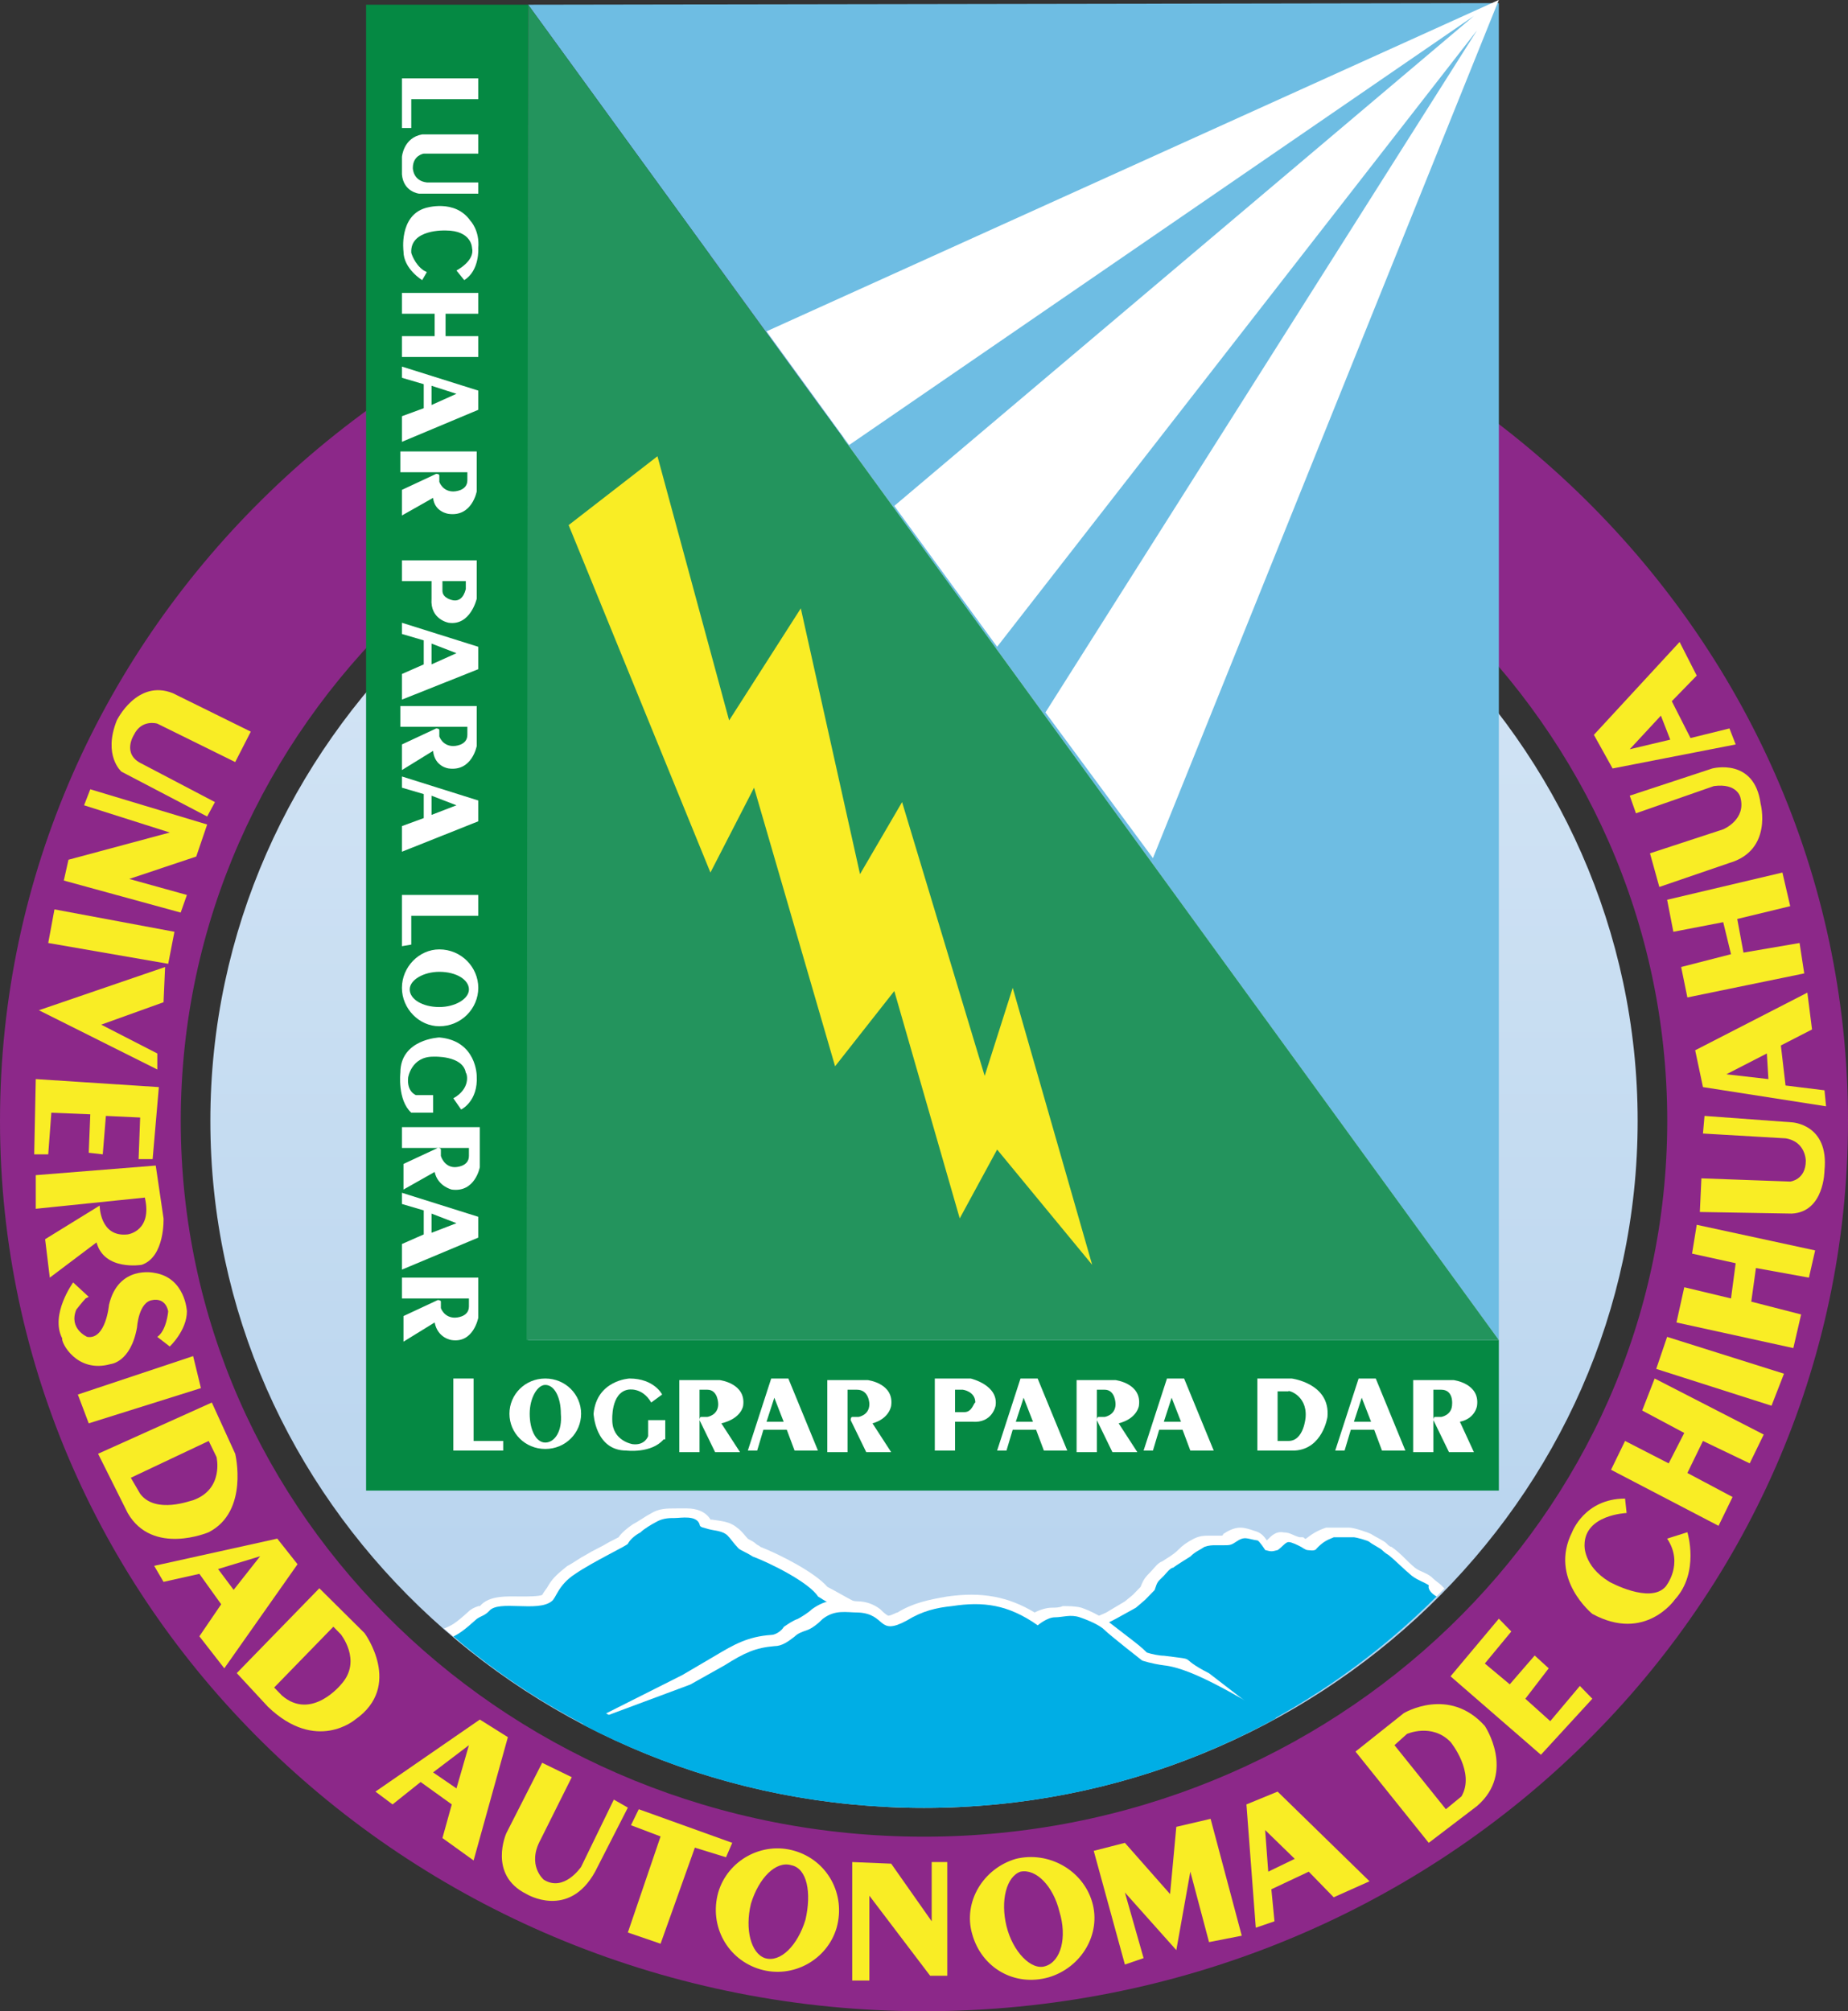 <?xml version="1.0" encoding="UTF-8" standalone="no"?>
<!-- Created with Inkscape (http://www.inkscape.org/) -->

<svg
   width="661.691mm"
   height="720mm"
   viewBox="0 0 661.691 720"
   version="1.1"
   id="svg1042"
   inkscape:version="1.2.1 (9c6d41e410, 2022-07-14)"
   sodipodi:docname="Escudo UACH neutral.svg"
   xmlns:inkscape="http://www.inkscape.org/namespaces/inkscape"
   xmlns:sodipodi="http://sodipodi.sourceforge.net/DTD/sodipodi-0.dtd"
   xmlns="http://www.w3.org/2000/svg"
   xmlns:svg="http://www.w3.org/2000/svg">
  <rect x="0" y="0" width="661.691" height="720" fill="#333333" stroke="none"/>
  <sodipodi:namedview
     id="namedview1044"
     pagecolor="#ffffff"
     bordercolor="#666666"
     borderopacity="1.0"
     inkscape:showpageshadow="2"
     inkscape:pageopacity="0.0"
     inkscape:pagecheckerboard="0"
     inkscape:deskcolor="#d1d1d1"
     inkscape:document-units="mm"
     showgrid="false"
     inkscape:zoom="0.19220153"
     inkscape:cx="-88.448828"
     inkscape:cy="1415.1812"
     inkscape:window-width="1920"
     inkscape:window-height="1017"
     inkscape:window-x="-8"
     inkscape:window-y="410"
     inkscape:window-maximized="1"
     inkscape:current-layer="layer1" />
  <defs
     id="defs1039">
    <linearGradient
       id="path4297_1_"
       gradientUnits="userSpaceOnUse"
       x1="199.16"
       y1="177.46"
       x2="199.16"
       y2="-0.571"
       gradientTransform="matrix(5.579,0,0,5.732,-780.528,-370.318)">
					<stop
   offset="0"
   style="stop-color:#FFFFFF"
   id="stop12" />

					<stop
   offset="0"
   style="stop-color:#F7F7F7"
   id="stop14" />

					<stop
   offset="0"
   style="stop-color:#87B7E2"
   id="stop16" />

					<stop
   offset="0"
   style="stop-color:#B3D1ED"
   id="stop18" />

					<stop
   offset="1"
   style="stop-color:#FFFFFF"
   id="stop20" />

				</linearGradient>
  </defs>
  <g
     inkscape:label="Capa 1"
     inkscape:groupmode="layer"
     id="layer1">
    <path
       id="path4297"
       inkscape:connector-curvature="0"
       class="st3"
       d="m 75.319,401.274 c 0,-135.86 114.373,-245.924 255.527,-245.924 141.153,0 255.527,110.064 255.527,245.924 0,135.86 -114.373,245.924 -255.527,245.924 -141.153,0 -255.527,-110.064 -255.527,-245.924"
       style="fill:url(#path4297_1_);stroke-width:5.655" />
    <path
       id="path4333"
       inkscape:connector-curvature="0"
       class="st0"
       d="m 237.673,630 c -29.012,-10.892 -55.792,-26.943 -78.666,-47.006 2.79,-1.146 3.905,-1.72 8.369,-5.732 1.116,-1.146 2.232,-1.72 3.905,-2.293 0,0 0.558,0 0.558,0 3.348,-4.013 10.043,-3.44 15.064,-3.44 1.674,0 6.137,0 7.253,-0.573 0.558,-1.146 1.674,-2.293 2.232,-3.439 1.674,-2.866 3.905,-4.586 6.695,-6.879 2.232,-1.146 4.463,-2.866 6.695,-4.013 2.79,-1.72 5.579,-2.866 8.369,-4.586 1.116,-0.573 2.232,-1.146 3.348,-1.72 1.116,-1.72 3.348,-3.439 5.021,-4.586 2.232,-1.146 4.463,-2.866 6.695,-4.013 2.79,-1.72 5.579,-1.72 8.927,-1.72 1.116,0 2.79,0 3.905,0 3.348,0 6.695,1.146 8.369,4.013 0,0 0,0 0.558,0 3.348,0.573 6.137,0.573 8.927,2.866 1.674,1.146 2.79,2.866 3.905,4.013 1.116,0.573 2.232,1.146 2.79,1.72 0.558,0.573 1.116,0.573 1.674,1.146 7.253,2.866 19.527,9.172 23.99,14.331 3.348,1.72 6.137,3.439 9.485,5.159 5.021,2.293 8.927,3.439 11.158,8.599 0.558,1.72 1.674,2.293 3.348,2.866 1.116,0.573 1.674,1.147 2.79,2.293 2.232,2.293 4.463,6.306 6.695,8.025 3.905,2.293 6.695,5.159 9.485,8.025 2.232,2.866 3.905,4.586 6.695,6.879 l 5.579,4.586 -7.811,1.72 c -13.39,2.293 -26.78,4.586 -40.17,6.306 -22.875,4.013 -44.076,6.306 -65.834,7.452"
       style="fill:#ffffff;stroke-width:5.655" />
    <path
       id="path4335"
       inkscape:connector-curvature="0"
       class="st4"
       d="m 229.862,627.134 c -24.548,-10.318 -47.423,-24.076 -67.508,-41.274 2.232,-1.147 3.905,-2.293 8.369,-6.306 1.674,-1.146 2.79,-1.146 4.463,-2.866 3.348,-4.013 17.295,0.573 22.317,-3.439 1.674,-1.146 2.232,-5.732 8.369,-9.745 6.695,-4.586 18.969,-10.318 18.969,-10.892 0.558,-1.147 2.232,-2.866 4.463,-4.013 1.116,-1.146 3.905,-2.866 6.137,-4.013 2.232,-1.146 4.463,-1.146 6.137,-1.146 2.232,0 7.811,-1.147 8.927,2.293 0,1.146 1.674,1.146 3.348,1.72 2.232,0.573 5.021,0.573 6.695,2.293 1.116,1.147 2.232,2.866 3.905,4.586 0.558,0.573 3.348,1.72 5.021,2.866 6.137,2.293 20.085,9.172 23.433,14.331 1.674,1.147 6.695,4.013 10.043,5.733 4.463,2.293 7.811,2.866 8.927,6.306 1.674,4.586 4.463,4.586 6.695,6.306 2.232,2.293 4.463,6.306 7.811,8.599 8.369,5.159 8.369,9.172 15.622,14.905 -0.558,0.573 -54.118,10.318 -112.142,13.758"
       style="fill:#00aee5;stroke-width:5.655" />
    <path
       id="path4337"
       inkscape:connector-curvature="0"
       class="st0"
       d="m 517.19,568.662 c -21.201,21.783 -45.749,39.554 -73.645,52.739 l -119.952,-7.452 10.6,-8.025 v 0 c 1.116,-1.146 3.347,-2.293 5.021,-2.866 1.674,-0.573 2.79,-1.146 4.463,-1.146 0.558,0 0.558,0 1.116,0 0.558,-0.573 1.116,-1.146 1.674,-1.72 0.558,-0.573 0.558,-0.573 1.116,-1.147 1.674,-0.573 2.79,-1.146 2.79,-1.146 v 0 l 13.39,-5.733 10.043,-5.159 14.506,-6.306 7.811,-3.44 6.695,-4.013 2.79,-2.293 2.79,-2.866 c 1.116,-2.866 1.674,-3.44 3.905,-5.732 1.116,-1.146 2.232,-2.866 3.905,-3.439 1.674,-1.146 3.905,-2.293 5.579,-4.013 1.674,-1.72 3.348,-2.866 5.579,-4.013 2.232,-1.147 3.905,-1.147 6.137,-1.147 1.116,0 1.674,0 2.79,0 0.558,0 1.116,0 1.116,0 0,0 0.558,0 0.558,-0.573 v 0 0 c 1.674,-1.146 3.905,-2.293 6.137,-2.293 1.674,0 3.348,0.573 5.021,1.146 2.232,0.573 3.347,1.72 4.463,3.439 1.674,-1.72 3.348,-3.439 6.137,-2.866 2.232,0 3.347,1.146 5.579,1.72 h 0.557 0.557 c 0.557,0 0.557,0.573 1.116,0.573 2.232,-1.72 3.905,-2.866 7.253,-4.013 h 0.558 0.557 c 0,0 6.137,0 7.253,0 1.674,0 6.695,1.72 7.811,2.293 1.674,1.146 4.463,2.293 5.579,3.44 0.557,0.573 1.116,1.146 1.674,1.146 3.347,2.293 5.579,5.159 8.369,7.452 2.232,1.72 4.463,1.72 6.695,4.013 0.557,0.573 2.232,1.72 2.79,2.293 z"
       style="fill:#ffffff;stroke-width:5.655" />
    <path
       id="path4339"
       inkscape:connector-curvature="0"
       class="st4"
       d="m 514.401,571.529 c -18.969,18.917 -40.17,34.395 -64.161,47.006 l -116.605,-7.452 3.348,-2.293 c 0,0 2.232,-1.72 3.347,-1.72 0.558,0 3.348,-1.147 3.905,-1.147 0.558,0 3.905,-0.573 3.905,-0.573 0,0 1.116,-1.72 1.674,-2.293 0.558,0 0.558,-0.573 1.116,-1.146 0.558,0 2.232,-1.146 2.232,-1.146 l 13.39,-5.732 10.043,-5.159 15.064,-6.306 7.811,-4.013 7.253,-4.013 3.348,-2.866 3.348,-3.44 c 1.116,-3.439 1.116,-2.866 3.348,-5.159 0.558,-0.573 2.232,-2.866 3.348,-2.866 0.558,-0.573 6.137,-4.013 6.137,-4.013 1.674,-1.72 3.348,-2.293 5.021,-3.439 1.674,-0.573 2.79,-0.573 3.905,-0.573 0.558,0 1.674,0 2.79,0 2.232,0 2.79,0 4.463,-1.146 3.348,-2.293 3.905,-1.146 7.811,-0.573 0.557,0 2.79,3.44 2.79,3.44 2.232,0.573 2.232,0.573 4.463,0 1.674,-1.146 2.79,-2.866 3.905,-2.866 1.116,0 3.348,1.146 4.463,1.72 0,0 1.674,1.146 2.232,1.146 0.557,0 2.79,0.573 3.347,-0.573 2.232,-2.293 3.347,-2.866 6.137,-4.013 0,0 7.253,0 7.253,0 0.557,0 5.021,1.146 5.579,1.72 0.557,0.573 3.905,2.293 4.463,2.866 0,0 1.116,1.146 2.232,1.72 2.232,1.72 5.579,5.159 8.369,7.452 2.232,1.72 4.463,2.293 6.137,3.44 -0.558,1.72 1.674,3.439 2.79,4.013 z"
       style="fill:#00aee5;stroke-width:5.655" />
    <path
       id="path4341"
       inkscape:connector-curvature="0"
       class="st0"
       d="m 391.101,639.745 c -19.527,4.586 -39.612,6.879 -60.813,6.879 -24.548,0 -47.981,-3.439 -70.298,-9.172 -13.948,-6.879 -26.78,-14.904 -42.96,-24.076 l 27.338,-13.758 11.716,-6.879 c 6.695,-4.013 11.716,-6.879 20.085,-7.452 1.674,0 3.905,-1.72 4.463,-2.866 1.674,-1.146 3.348,-2.293 5.021,-2.866 1.116,-0.573 3.905,-2.293 5.021,-3.44 5.579,-4.013 9.485,-3.439 16.18,-2.866 3.348,0 6.137,1.146 8.369,2.866 0.558,0.573 1.674,1.72 2.79,2.293 1.116,0 2.79,-1.147 3.348,-1.147 5.579,-3.439 11.158,-4.586 17.853,-5.733 12.274,-1.72 21.759,0 31.243,5.733 2.232,-1.146 4.463,-1.72 6.137,-1.72 1.116,0 2.79,0 3.905,-0.573 2.232,0 4.463,0 6.695,0.573 3.348,1.146 7.811,3.439 10.6,5.732 2.232,1.72 4.463,3.439 6.695,5.159 2.232,1.72 4.463,3.44 6.137,5.159 1.674,0.573 4.463,1.147 6.137,1.147 13.39,1.72 3.905,0 16.18,6.306 l 13.39,10.319 c -18.969,12.038 -36.265,22.93 -55.234,30.382"
       style="fill:#ffffff;stroke-width:5.655" />
    <path
       id="path4343"
       inkscape:connector-curvature="0"
       class="st4"
       d="m 456.935,615.096 c -37.381,20.637 -80.34,32.102 -126.09,32.102 -44.633,0 -85.919,-10.892 -122.184,-29.809 l 38.496,-14.331 12.274,-6.879 c 7.253,-4.586 11.158,-6.306 17.853,-6.879 2.79,0 5.021,-1.72 7.253,-3.439 1.116,-1.147 2.79,-1.72 4.463,-2.293 1.674,-0.573 3.905,-2.293 5.579,-4.013 4.463,-3.44 8.369,-2.293 12.832,-2.293 10.043,0.573 6.695,8.599 17.295,2.866 5.579,-3.44 10.6,-4.586 16.18,-5.159 11.158,-1.72 20.085,-0.573 30.685,6.879 0,0 3.348,-2.866 6.137,-2.866 2.79,0 5.579,-1.146 8.927,0 3.348,1.147 7.253,2.866 8.927,4.586 1.674,1.72 13.39,10.892 13.39,10.892 0,0 3.348,1.146 7.811,1.72 10.6,1.146 26.78,11.465 40.17,18.917"
       style="fill:#00aee5;stroke-width:5.655" />
    <path
       class="st5"
       d="M 330.846,82.548 C 147.848,82.548 0,225.287 0,401.274 0,577.261 148.406,720 330.846,720 c 182.997,0 330.846,-142.739 330.846,-318.726 0,-175.987 -148.406,-318.726 -330.846,-318.726 z m 0,574.968 c -147.29,0 -266.127,-114.65 -266.127,-256.242 0,-141.592 119.395,-256.242 266.127,-256.242 147.29,0 266.127,114.65 266.127,256.242 0,141.592 -119.395,256.242 -266.127,256.242 z"
       id="path30"
       style="fill:#8c2889;stroke-width:5.655" />
    <polygon
       id="polygon4347"
       class="st6"
       points="173.8,64.9 236.1,148.3 236.1,64.8 "
       transform="matrix(5.579,0,0,5.732,-780.528,-370.318)"
       style="fill:#6ebde3" />
    <polygon
       id="polygon4349"
       class="st7"
       points="163.4,64.9 173.8,64.9 173.8,148.3 236.1,148.3 236.1,157.7 163.4,157.7 "
       transform="matrix(5.579,0,0,5.732,-780.528,-370.318)"
       style="fill:#058943" />
    <g
       id="g94"
       transform="matrix(5.579,0,0,5.732,-780.528,-370.318)">
					<path
   class="st8"
   d="m 147,149.8 c 0,0 1.3,-0.1 1.7,-2.3 0,0 0.1,-1.6 1,-1.7 0,0 0.8,-0.2 1,0.7 0,0 -0.1,1.2 -0.7,1.6 l 0.8,0.6 c 0,0 1.1,-1 1.1,-2.2 0,0 -0.1,-2.1 -2.1,-2.4 0,0 -2.3,-0.5 -2.9,2 0,0 -0.2,2.2 -1.4,2 0,0 -1.2,-0.5 -0.7,-1.7 0,0 0.4,-0.5 0.6,-0.7 l 0.2,-0.1 -1,-0.9 c 0,0 -1.5,2 -0.7,3.5 -0.1,0.2 0.9,2.2 3.1,1.6 z"
   id="path34"
   style="fill:#f9ed25" />

					<polygon
   class="st8"
   points="152.3,149.3 144.9,151.7 145.6,153.5 152.8,151.3 "
   id="polygon36"
   style="fill:#f9ed25" />

					<path
   class="st8"
   d="m 149,143.6 c 1.5,-0.5 1.4,-2.9 1.4,-2.9 l -0.5,-3.3 -7.7,0.6 v 0 2.1 l 7,-0.7 c 0.5,2.1 -1.1,2.3 -1.1,2.3 -1.8,0.2 -1.8,-1.8 -1.8,-1.8 l -3.5,2.1 0.3,2.4 3,-2.2 c 0.5,1.8 2.9,1.4 2.9,1.4 z"
   id="path38"
   style="fill:#f9ed25" />

					<path
   class="st8"
   d="m 163.3,166.6 -2.9,-2.8 -5.3,5.3 2,2.1 c 3.1,2.9 5.6,0.8 5.6,0.8 3.1,-2.1 0.6,-5.4 0.6,-5.4 z m -1.5,3.2 c 0,0 -1.9,2.3 -3.8,0.7 l -0.5,-0.5 3.8,-3.8 0.5,0.5 c -0.1,-0.1 1.4,1.6 0,3.1 z"
   id="path40"
   style="fill:#f9ed25" />

					<path
   class="st8"
   d="m 157.7,160.7 -7.9,1.7 0.6,1 2.3,-0.5 1.4,1.9 -1.4,2 1.6,2 4.7,-6.5 z m -2.8,3.2 -1,-1.3 2.7,-0.8 z"
   id="path42"
   style="fill:#f9ed25" />

					<polygon
   class="st8"
   points="143.2,134.1 145.7,134.2 145.6,136.6 146.5,136.7 146.7,134.3 148.9,134.4 148.8,137 149.7,137 150.1,132.5 142.2,132 142.1,136.7 143,136.7 "
   id="polygon44"
   style="fill:#f9ed25" />

					<path
   class="st8"
   d="m 153.3,160.3 c 2.6,-1.3 1.7,-4.9 1.7,-4.9 l -1.5,-3.2 -7.3,3.2 1.9,3.7 c 1.6,2.7 5.2,1.2 5.2,1.2 z m -4.4,-2.4 -0.6,-1 5,-2.3 0.5,1 c 0,0 0.5,2 -1.5,2.7 -0.1,0 -2.4,0.9 -3.4,-0.4 z"
   id="path46"
   style="fill:#f9ed25" />

					<path
   class="st8"
   d="m 249.8,112.6 -5.3,1.7 0.4,1.1 5,-1.7 c 1.5,-0.2 1.7,0.7 1.7,0.7 0.4,1.4 -1.1,2 -1.1,2 l -4.7,1.5 0.6,2.1 4.5,-1.5 c 2.8,-0.8 2,-3.7 2,-3.7 -0.4,-2.9 -3.1,-2.2 -3.1,-2.2 z"
   id="path48"
   style="fill:#f9ed25" />

					<polygon
   class="st8"
   points="247.3,122.8 250.5,122.2 251,124.2 247.8,125 248.2,126.9 255.7,125.4 255.4,123.5 251.8,124.1 251.4,122 254.8,121.2 254.3,119.1 246.9,120.8 "
   id="polygon50"
   style="fill:#f9ed25" />

					<polygon
   class="st8"
   points="150,130.4 146.4,128.6 150.4,127.2 150.5,125 142.4,127.7 150,131.4 "
   id="polygon52"
   style="fill:#f9ed25" />

					<polygon
   class="st8"
   points="145.7,113.9 145.3,114.9 150.8,116.6 144.3,118.3 144,119.6 151.5,121.6 151.9,120.5 148.2,119.5 152.5,118.1 153.2,116.1 "
   id="polygon54"
   style="fill:#f9ed25" />

					<polygon
   class="st8"
   points="151.1,122.8 143.4,121.4 143,123.5 150.7,124.8 "
   id="polygon56"
   style="fill:#f9ed25" />

					<path
   class="st8"
   d="m 251.3,111.1 -0.4,-1 -2.5,0.6 -1.2,-2.3 1.6,-1.6 -1.1,-2.1 -5.5,5.8 1.2,2.1 z m -4.8,-1.8 0.6,1.5 -2.6,0.6 z"
   id="path58"
   style="fill:#f9ed25" />

					<path
   class="st8"
   d="m 147.7,112.8 5.5,2.8 0.5,-0.9 -4.7,-2.4 c -1.3,-0.6 -0.5,-1.8 -0.5,-1.8 0.5,-1 1.5,-0.7 1.5,-0.7 l 5,2.4 1,-1.9 -5,-2.4 c -2.3,-0.9 -3.6,1.7 -3.6,1.7 -0.9,2.2 0.3,3.2 0.3,3.2 z"
   id="path60"
   style="fill:#f9ed25" />

					<path
   class="st8"
   d="m 249.2,132.5 7.9,1.2 -0.1,-1 -2.5,-0.3 -0.3,-2.5 2,-1 -0.3,-2.3 -7.2,3.6 z m 4.1,-2.1 0.1,1.6 -2.7,-0.3 z"
   id="path62"
   style="fill:#f9ed25" />

					<path
   class="st8"
   d="m 246.9,160.7 c 1.1,1.6 -0.1,3 -0.1,3 -1,1.1 -3.6,-0.3 -3.6,-0.3 -1.7,-1 -1.6,-2.3 -1.6,-2.3 0,-1.9 2.7,-2 2.7,-2 l -0.1,-0.9 c -2.6,0 -3.4,2.1 -3.4,2.1 -1.5,2.9 1.3,5.1 1.3,5.1 3.4,1.8 5.3,-0.9 5.3,-0.9 1.6,-1.7 0.8,-4.2 0.8,-4.2 z"
   id="path64"
   style="fill:#f9ed25" />

					<path
   class="st8"
   d="m 230,171.6 -3.1,2.4 4.7,5.7 3.1,-2.3 c 2.5,-2.1 0.5,-5 0.5,-5 -2.3,-2.5 -5.2,-0.8 -5.2,-0.8 z m 3.7,5.2 -1,0.8 -3.3,-4 0.8,-0.7 c 0,0 1.6,-0.7 2.8,0.5 0,0 1.6,1.9 0.7,3.4 z"
   id="path66"
   style="fill:#f9ed25" />

					<path
   class="st8"
   d="m 219.9,177.3 0.6,7.7 1.2,-0.4 -0.2,-2 2.4,-1.1 1.6,1.6 2.3,-1 -5.9,-5.6 z m 1.4,4.2 -0.2,-2.6 1.9,1.8 z"
   id="path68"
   style="fill:#f9ed25" />

					<polygon
   class="st8"
   points="245.3,152.7 248,154.1 247,156 244.2,154.6 243.3,156.4 250.2,159.9 251.1,158.1 248.2,156.6 249.2,154.6 252.2,156 253.1,154.2 246.1,150.7 "
   id="polygon70"
   style="fill:#f9ed25" />

					<path
   class="st8"
   d="m 254.9,134.7 -5.6,-0.4 -0.1,1.1 5.3,0.3 c 1.3,0.2 1.3,1.4 1.3,1.4 0,1.2 -1,1.3 -1,1.3 l -5.7,-0.2 -0.1,2.1 5.9,0.1 c 2.1,-0.1 2.1,-2.7 2.1,-2.7 0.3,-2.9 -2.1,-3 -2.1,-3 z"
   id="path72"
   style="fill:#f9ed25" />

					<polygon
   class="st8"
   points="248.5,142.9 251.3,143.5 251,145.7 248,145 247.5,147.2 255,148.8 255.5,146.7 252.3,145.9 252.6,143.8 256,144.4 256.4,142.7 248.8,141.1 "
   id="polygon74"
   style="fill:#f9ed25" />

					<polygon
   class="st8"
   points="246.2,150.1 253.6,152.4 254.4,150.4 246.9,148.1 "
   id="polygon76"
   style="fill:#f9ed25" />

					<polygon
   class="st8"
   points="239.4,172.1 237.8,170.7 239.3,168.8 238.4,168 236.8,169.8 235.2,168.5 236.9,166.5 236.1,165.7 233,169.3 238.8,174.2 242.1,170.7 241.3,169.9 "
   id="polygon78"
   style="fill:#f9ed25" />

					<path
   class="st8"
   d="m 179.3,177 -2.1,4.2 c 0,0 -1.1,1.6 -2.4,0.8 0,0 -1.1,-0.9 -0.2,-2.5 l 2,-3.9 -1.9,-0.9 -2.3,4.4 c 0,0 -1.2,2.6 1.3,3.8 0,0 2.7,1.6 4.4,-1.4 l 2.1,-4 z"
   id="path80"
   style="fill:#f9ed25" />

					<polygon
   class="st8"
   points="186.9,179.7 180.9,177.6 180.4,178.6 182.3,179.3 180.2,185.3 182.3,186 184.5,180 186.5,180.6 "
   id="polygon82"
   style="fill:#f9ed25" />

					<path
   class="st8"
   d="m 170.7,172 -6.7,4.5 1.1,0.8 1.8,-1.4 2,1.4 -0.6,2.1 2,1.4 2.2,-7.7 z m -1.5,4.3 -1.5,-1 2.3,-1.7 z"
   id="path84"
   style="fill:#f9ed25" />

					<polygon
   class="st8"
   points="195.7,188.3 195.7,183 199.6,188 200.7,188 200.7,180.9 199.7,180.9 199.7,184.6 197.1,181 194.6,180.9 194.6,188.3 "
   id="polygon86"
   style="fill:#f9ed25" />

					<path
   class="st8"
   d="m 205.1,180.7 c -2.1,0.6 -3.4,2.7 -2.8,4.7 v 0 c 0.6,2.1 2.7,3.3 4.9,2.7 2.1,-0.6 3.4,-2.7 2.8,-4.7 -0.6,-2 -2.8,-3.2 -4.9,-2.7 z m 1.9,6.7 c -0.9,0.3 -2.1,-0.9 -2.5,-2.5 -0.4,-1.6 0,-3.1 0.9,-3.4 1,-0.2 2.1,0.9 2.5,2.5 0.5,1.6 0.1,3.1 -0.9,3.4 z"
   id="path88"
   style="fill:#f9ed25" />

					<polygon
   class="st8"
   points="215.4,178.7 215,182.9 212.1,179.7 210.1,180.2 212.1,187.3 213.3,186.9 212.1,182.8 215.4,186.4 216.3,181.5 217.5,185.9 219.6,185.5 217.6,178.2 "
   id="polygon90"
   style="fill:#f9ed25" />

					<path
   class="st8"
   d="m 190.9,180.2 c -2.1,-0.6 -4.3,0.6 -4.9,2.6 -0.6,2.1 0.6,4.2 2.7,4.8 2.1,0.6 4.3,-0.6 4.9,-2.6 0.6,-2.1 -0.6,-4.2 -2.7,-4.8 z m 0.7,4.3 c -0.5,1.6 -1.6,2.7 -2.6,2.4 -0.9,-0.3 -1.3,-1.8 -0.9,-3.4 0.5,-1.6 1.6,-2.7 2.6,-2.4 1,0.2 1.3,1.7 0.9,3.4 z"
   id="path92"
   style="fill:#f9ed25" />

				</g>
    <g
       id="g154"
       transform="matrix(5.579,0,0,5.732,-780.528,-370.318)">
					<path
   class="st0"
   d="m 170.6,89 -4.9,-1.5 v 0.7 l 1.4,0.4 v 1.5 l -1.4,0.5 v 1.6 l 4.9,-2 z m -3,0.9 v -1.2 l 1.6,0.5 z"
   id="path96"
   style="fill:#ffffff" />

					<path
   class="st0"
   d="m 168.7,96.7 c 1.5,0.2 1.8,-1.4 1.8,-1.4 v -2.5 h -4.9 v 1.3 h 4.3 v 0.5 c 0,0.7 -0.9,0.7 -0.9,0.7 -0.7,0 -0.9,-0.6 -0.9,-0.6 v -0.4 c 0,-0.1 -0.2,-0.1 -0.2,-0.1 l -2.2,1 v 1.6 l 2,-1.1 c 0.1,0.9 1,1 1,1 z"
   id="path98"
   style="fill:#ffffff" />

					<polygon
   class="st0"
   points="166.3,70.8 170.6,70.8 170.6,69.5 165.7,69.5 165.7,72.6 166.3,72.6 "
   id="polygon100"
   style="fill:#ffffff" />

					<polygon
   class="st0"
   points="165.7,85.6 165.7,86.9 170.6,86.9 170.6,85.6 168.5,85.6 168.5,84.2 170.6,84.2 170.6,82.9 165.7,82.9 165.7,84.2 167.8,84.2 167.8,85.6 "
   id="polygon102"
   style="fill:#ffffff" />

					<path
   class="st0"
   d="m 165.7,74.4 v 1.1 c 0.1,1.1 1.1,1.2 1.1,1.2 h 3.8 v 0 -0.7 h -3.3 c -0.9,-0.1 -0.9,-0.9 -0.9,-0.9 0,-0.8 0.7,-0.9 0.7,-0.9 h 3.5 V 73 H 167 c -1.2,0.2 -1.3,1.4 -1.3,1.4 z"
   id="path104"
   style="fill:#ffffff" />

					<path
   class="st0"
   d="m 170.6,99.6 h -4.9 v 1.3 h 1.9 v 1.1 c -0.1,1.3 1.1,1.5 1.1,1.5 1.4,0.2 1.8,-1.5 1.8,-1.5 v -2.4 z m -1.6,2.5 c 0,0 -0.7,-0.1 -0.7,-0.6 v -0.6 h 1.5 v 0.5 c 0,-0.1 -0.1,0.8 -0.8,0.7 z"
   id="path106"
   style="fill:#ffffff" />

					<path
   class="st0"
   d="m 165.7,106.7 v 1.6 l 4.9,-1.9 V 105 l -4.9,-1.5 v 0.7 l 1.4,0.4 v 1.5 z m 1.9,-1.9 1.6,0.6 -1.6,0.7 z"
   id="path108"
   style="fill:#ffffff" />

					<path
   class="st0"
   d="m 165.7,142.3 v 1.6 l 4.9,-2 v -1.3 l -4.9,-1.5 v 0.7 l 1.4,0.4 v 1.5 z m 1.9,-1.9 1.6,0.6 -1.6,0.6 z"
   id="path110"
   style="fill:#ffffff" />

					<path
   class="st0"
   d="m 170.6,135 h -4.9 v 1.3 h 4.3 v 0.5 c 0,0.7 -0.9,0.7 -0.9,0.7 -0.7,0 -0.9,-0.7 -0.9,-0.7 v -0.4 c 0,-0.1 -0.2,-0.1 -0.2,-0.1 l -2.2,1 v 1.6 l 2,-1.1 c 0.2,0.9 1.1,1.1 1.1,1.1 1.5,0.2 1.8,-1.4 1.8,-1.4 V 135 Z"
   id="path112"
   style="fill:#ffffff" />

					<path
   class="st0"
   d="m 167.2,77.6 c -1.7,0.5 -1.4,2.7 -1.4,2.7 0,1.1 1.2,1.8 1.2,1.8 l 0.3,-0.5 -0.2,-0.1 c -0.6,-0.4 -0.8,-1.1 -0.8,-1.1 -0.1,-1.5 2.2,-1.4 2.2,-1.4 1.7,0 1.7,1.1 1.7,1.1 0.2,0.8 -1,1.4 -1,1.4 l 0.5,0.6 c 1,-0.6 0.9,-2 0.9,-2 0.1,-1.1 -0.5,-1.7 -0.5,-1.7 -1,-1.4 -2.9,-0.8 -2.9,-0.8 z"
   id="path114"
   style="fill:#ffffff" />

					<polygon
   class="st0"
   points="165.7,123.7 166.3,123.6 166.3,121.8 170.6,121.8 170.6,120.5 165.7,120.5 "
   id="polygon116"
   style="fill:#ffffff" />

					<path
   class="st0"
   d="m 169,133.2 0.5,0.7 c 0,0 1.1,-0.5 1,-2.1 0,0 0,-2.2 -2.4,-2.4 0,0 -2.5,0.1 -2.5,2.2 0,0 -0.2,1.7 0.7,2.5 h 0.1 1.3 V 133 h -1.1 c 0,0 -0.6,-0.2 -0.5,-1.1 0,0 0.2,-1.3 1.6,-1.3 0,0 1.9,-0.1 2.1,1 0.1,0.1 0.3,1 -0.8,1.6 z"
   id="path118"
   style="fill:#ffffff" />

					<path
   class="st0"
   d="m 165.7,116.2 v 1.6 l 4.9,-1.9 v -1.3 l -4.9,-1.5 v 0.7 l 1.4,0.4 v 1.5 z m 1.9,-1.9 1.6,0.6 -1.6,0.6 z"
   id="path120"
   style="fill:#ffffff" />

					<path
   class="st0"
   d="m 168.7,112.6 c 1.5,0.2 1.8,-1.4 1.8,-1.4 v -2.5 h -4.9 v 1.3 h 4.3 v 0.5 c 0,0.7 -0.9,0.7 -0.9,0.7 -0.7,0 -0.9,-0.6 -0.9,-0.6 v -0.4 c 0,-0.1 -0.2,-0.1 -0.2,-0.1 l -2.2,1 v 1.6 l 2,-1.2 c 0.1,1 1,1.1 1,1.1 z"
   id="path122"
   style="fill:#ffffff" />

					<path
   class="st0"
   d="m 168.1,123.9 c -1.3,0 -2.4,1.1 -2.4,2.4 0,1.3 1.1,2.4 2.4,2.4 1.4,0 2.5,-1.1 2.5,-2.4 0,-1.3 -1.1,-2.4 -2.5,-2.4 z m 0,3.6 c -1.1,0 -1.9,-0.5 -1.9,-1.1 0,-0.6 0.9,-1.1 1.9,-1.1 1.1,0 1.9,0.5 1.9,1.1 0,0.6 -0.9,1.1 -1.9,1.1 z"
   id="path124"
   style="fill:#ffffff" />

					<path
   class="st0"
   d="m 170.6,146.9 v -2.5 h -4.9 v 1.3 h 4.3 v 0.5 c 0,0.7 -0.9,0.7 -0.9,0.7 -0.7,0 -0.9,-0.6 -0.9,-0.6 v -0.4 c 0,-0.1 -0.2,-0.1 -0.2,-0.1 l -2.2,1 v 1.6 l 2,-1.2 c 0.2,1 1.1,1.1 1.1,1.1 1.4,0.2 1.7,-1.4 1.7,-1.4 z"
   id="path126"
   style="fill:#ffffff" />

					<path
   class="st0"
   d="m 213,152.4 c 0.2,-1.4 -1.5,-1.6 -1.5,-1.6 H 209 v 4.5 h 1.3 v -3.9 h 0.5 c 0.7,0 0.7,0.9 0.7,0.9 0,0.7 -0.7,0.8 -0.7,0.8 h -0.4 c -0.1,0 -0.1,0.2 -0.1,0.2 l 1,2 h 1.6 l -1.2,-1.8 c 1.2,-0.3 1.3,-1.1 1.3,-1.1 z"
   id="path128"
   style="fill:#ffffff" />

					<path
   class="st0"
   d="m 205.4,150.7 -1.5,4.5 h 0.6 l 0.4,-1.3 h 1.5 l 0.5,1.3 h 1.5 l -1.9,-4.5 z m -0.3,2.7 0.5,-1.5 0.6,1.5 z"
   id="path130"
   style="fill:#ffffff" />

					<path
   class="st0"
   d="m 227.1,150.7 -1.5,4.5 h 0.6 l 0.4,-1.3 h 1.5 l 0.5,1.3 h 1.5 l -1.9,-4.5 z m -0.3,2.7 0.5,-1.5 0.6,1.5 z"
   id="path132"
   style="fill:#ffffff" />

					<path
   class="st0"
   d="m 233.6,153.4 c 1,-0.2 1.1,-1 1.1,-1 0.2,-1.4 -1.5,-1.6 -1.5,-1.6 h -2.6 v 4.5 h 1.3 v -3.9 h 0.5 c 0.8,0 0.7,0.9 0.7,0.9 0,0.7 -0.7,0.8 -0.7,0.8 H 232 c -0.1,0 -0.1,0.2 -0.1,0.2 l 1,2 h 1.6 z"
   id="path134"
   style="fill:#ffffff" />

					<path
   class="st0"
   d="m 222.8,150.7 h -2.2 v 4.5 h 2.4 c 1.8,-0.1 2.1,-2.1 2.1,-2.1 0.2,-2.1 -2.3,-2.4 -2.3,-2.4 z m 0.9,2.4 c 0,0 -0.1,1.5 -1.1,1.5 h -0.7 v -3.1 h 0.7 c -0.1,-0.1 1.2,0.2 1.1,1.6 z"
   id="path136"
   style="fill:#ffffff" />

					<path
   class="st0"
   d="m 214.8,150.7 -1.5,4.5 h 0.6 l 0.4,-1.3 h 1.5 l 0.5,1.3 h 1.5 l -1.9,-4.5 z m -0.2,2.7 0.5,-1.5 0.6,1.5 z"
   id="path138"
   style="fill:#ffffff" />

					<path
   class="st0"
   d="m 174.9,150.7 c -1.3,0 -2.3,1 -2.3,2.2 0,1.2 1,2.2 2.3,2.2 1.3,0 2.3,-1 2.3,-2.2 0,-1.2 -1,-2.2 -2.3,-2.2 z m 0,4 c -0.6,0 -1,-0.8 -1,-1.8 0,-1 0.5,-1.8 1,-1.8 0.6,0 1,0.8 1,1.8 0.1,1.1 -0.4,1.8 -1,1.8 z"
   id="path140"
   style="fill:#ffffff" />

					<path
   class="st0"
   d="m 187.6,152.4 c 0.2,-1.4 -1.5,-1.6 -1.5,-1.6 h -2.6 v 4.5 h 1.3 v -3.9 h 0.5 c 0.7,0 0.7,0.9 0.7,0.9 0,0.7 -0.7,0.8 -0.7,0.8 h -0.4 c -0.1,0 -0.1,0.2 -0.1,0.2 l 1,2 h 1.6 l -1.2,-1.8 c 1.3,-0.3 1.4,-1.1 1.4,-1.1 z"
   id="path142"
   style="fill:#ffffff" />

					<path
   class="st0"
   d="m 181.5,154.3 c 0,0 -0.2,0.6 -1,0.5 0,0 -1.3,-0.2 -1.3,-1.5 0,0 -0.1,-1.7 1,-1.9 0,0 0.9,-0.2 1.5,0.8 l 0.7,-0.5 c 0,0 -0.5,-1 -2.1,-1 0,0 -2.1,0.1 -2.3,2.2 0,0 0.1,2.3 2.1,2.3 0,0 1.6,0.2 2.4,-0.7 h 0.1 v -1.2 h -1.1 z"
   id="path144"
   style="fill:#ffffff" />

					<polygon
   class="st0"
   points="170.3,150.7 169,150.7 169,155.2 172.2,155.2 172.2,154.6 170.3,154.6 "
   id="polygon146"
   style="fill:#ffffff" />

					<path
   class="st0"
   d="m 202.2,150.7 h -2.3 v 4.5 h 1.3 v -1.8 h 1.1 c 1.3,0.1 1.5,-1 1.5,-1 0.2,-1.3 -1.6,-1.7 -1.6,-1.7 z m -0.4,2.1 h -0.6 v -1.4 h 0.5 c 0,0 0.8,0.1 0.8,0.8 -0.1,0 -0.2,0.6 -0.7,0.6 z"
   id="path148"
   style="fill:#ffffff" />

					<path
   class="st0"
   d="m 197.1,152.4 c 0.2,-1.4 -1.5,-1.6 -1.5,-1.6 H 193 v 4.5 h 1.3 v -3.9 h 0.6 c 0.8,0 0.8,0.9 0.8,0.9 0,0.7 -0.7,0.8 -0.7,0.8 h -0.4 c -0.1,0 -0.1,0.2 -0.1,0.2 l 1,2 h 1.6 l -1.2,-1.8 c 1.1,-0.3 1.2,-1.1 1.2,-1.1 z"
   id="path150"
   style="fill:#ffffff" />

					<path
   class="st0"
   d="m 189.4,150.7 -1.5,4.5 h 0.6 l 0.4,-1.3 h 1.5 l 0.5,1.3 h 1.5 l -1.9,-4.5 z m -0.3,2.7 0.5,-1.5 0.6,1.5 z"
   id="path152"
   style="fill:#ffffff" />

				</g>
    <polygon
       id="polygon4355"
       class="st9"
       points="173.8,64.9 236.1,148.3 173.7,148.3 "
       transform="matrix(5.579,0,0,5.732,-780.528,-370.318)"
       style="fill:#23945d" />
    <polygon
       id="polygon4357"
       class="st8"
       points="195.1,119.2 191.3,102.6 186.7,109.6 182.1,93.1 176.4,97.4 185.5,119.1 188.3,113.8 193.5,131.2 197.3,126.5 201.5,140.7 203.9,136.4 210,143.6 204.9,126.3 203.1,131.8 197.8,114.7 "
       transform="matrix(5.579,0,0,5.732,-780.528,-370.318)"
       style="fill:#f9ed25" />
    <polygon
       id="polygon4395"
       class="st0"
       points="236.1,64.6 189.1,85.3 194.4,92.4 234.5,65.6 197.3,96.2 203.9,105 234.7,66.5 207,109.1 213.9,118.2 "
       transform="matrix(5.579,0,0,5.732,-780.528,-370.318)"
       style="fill:#ffffff" />
  </g>
</svg>
